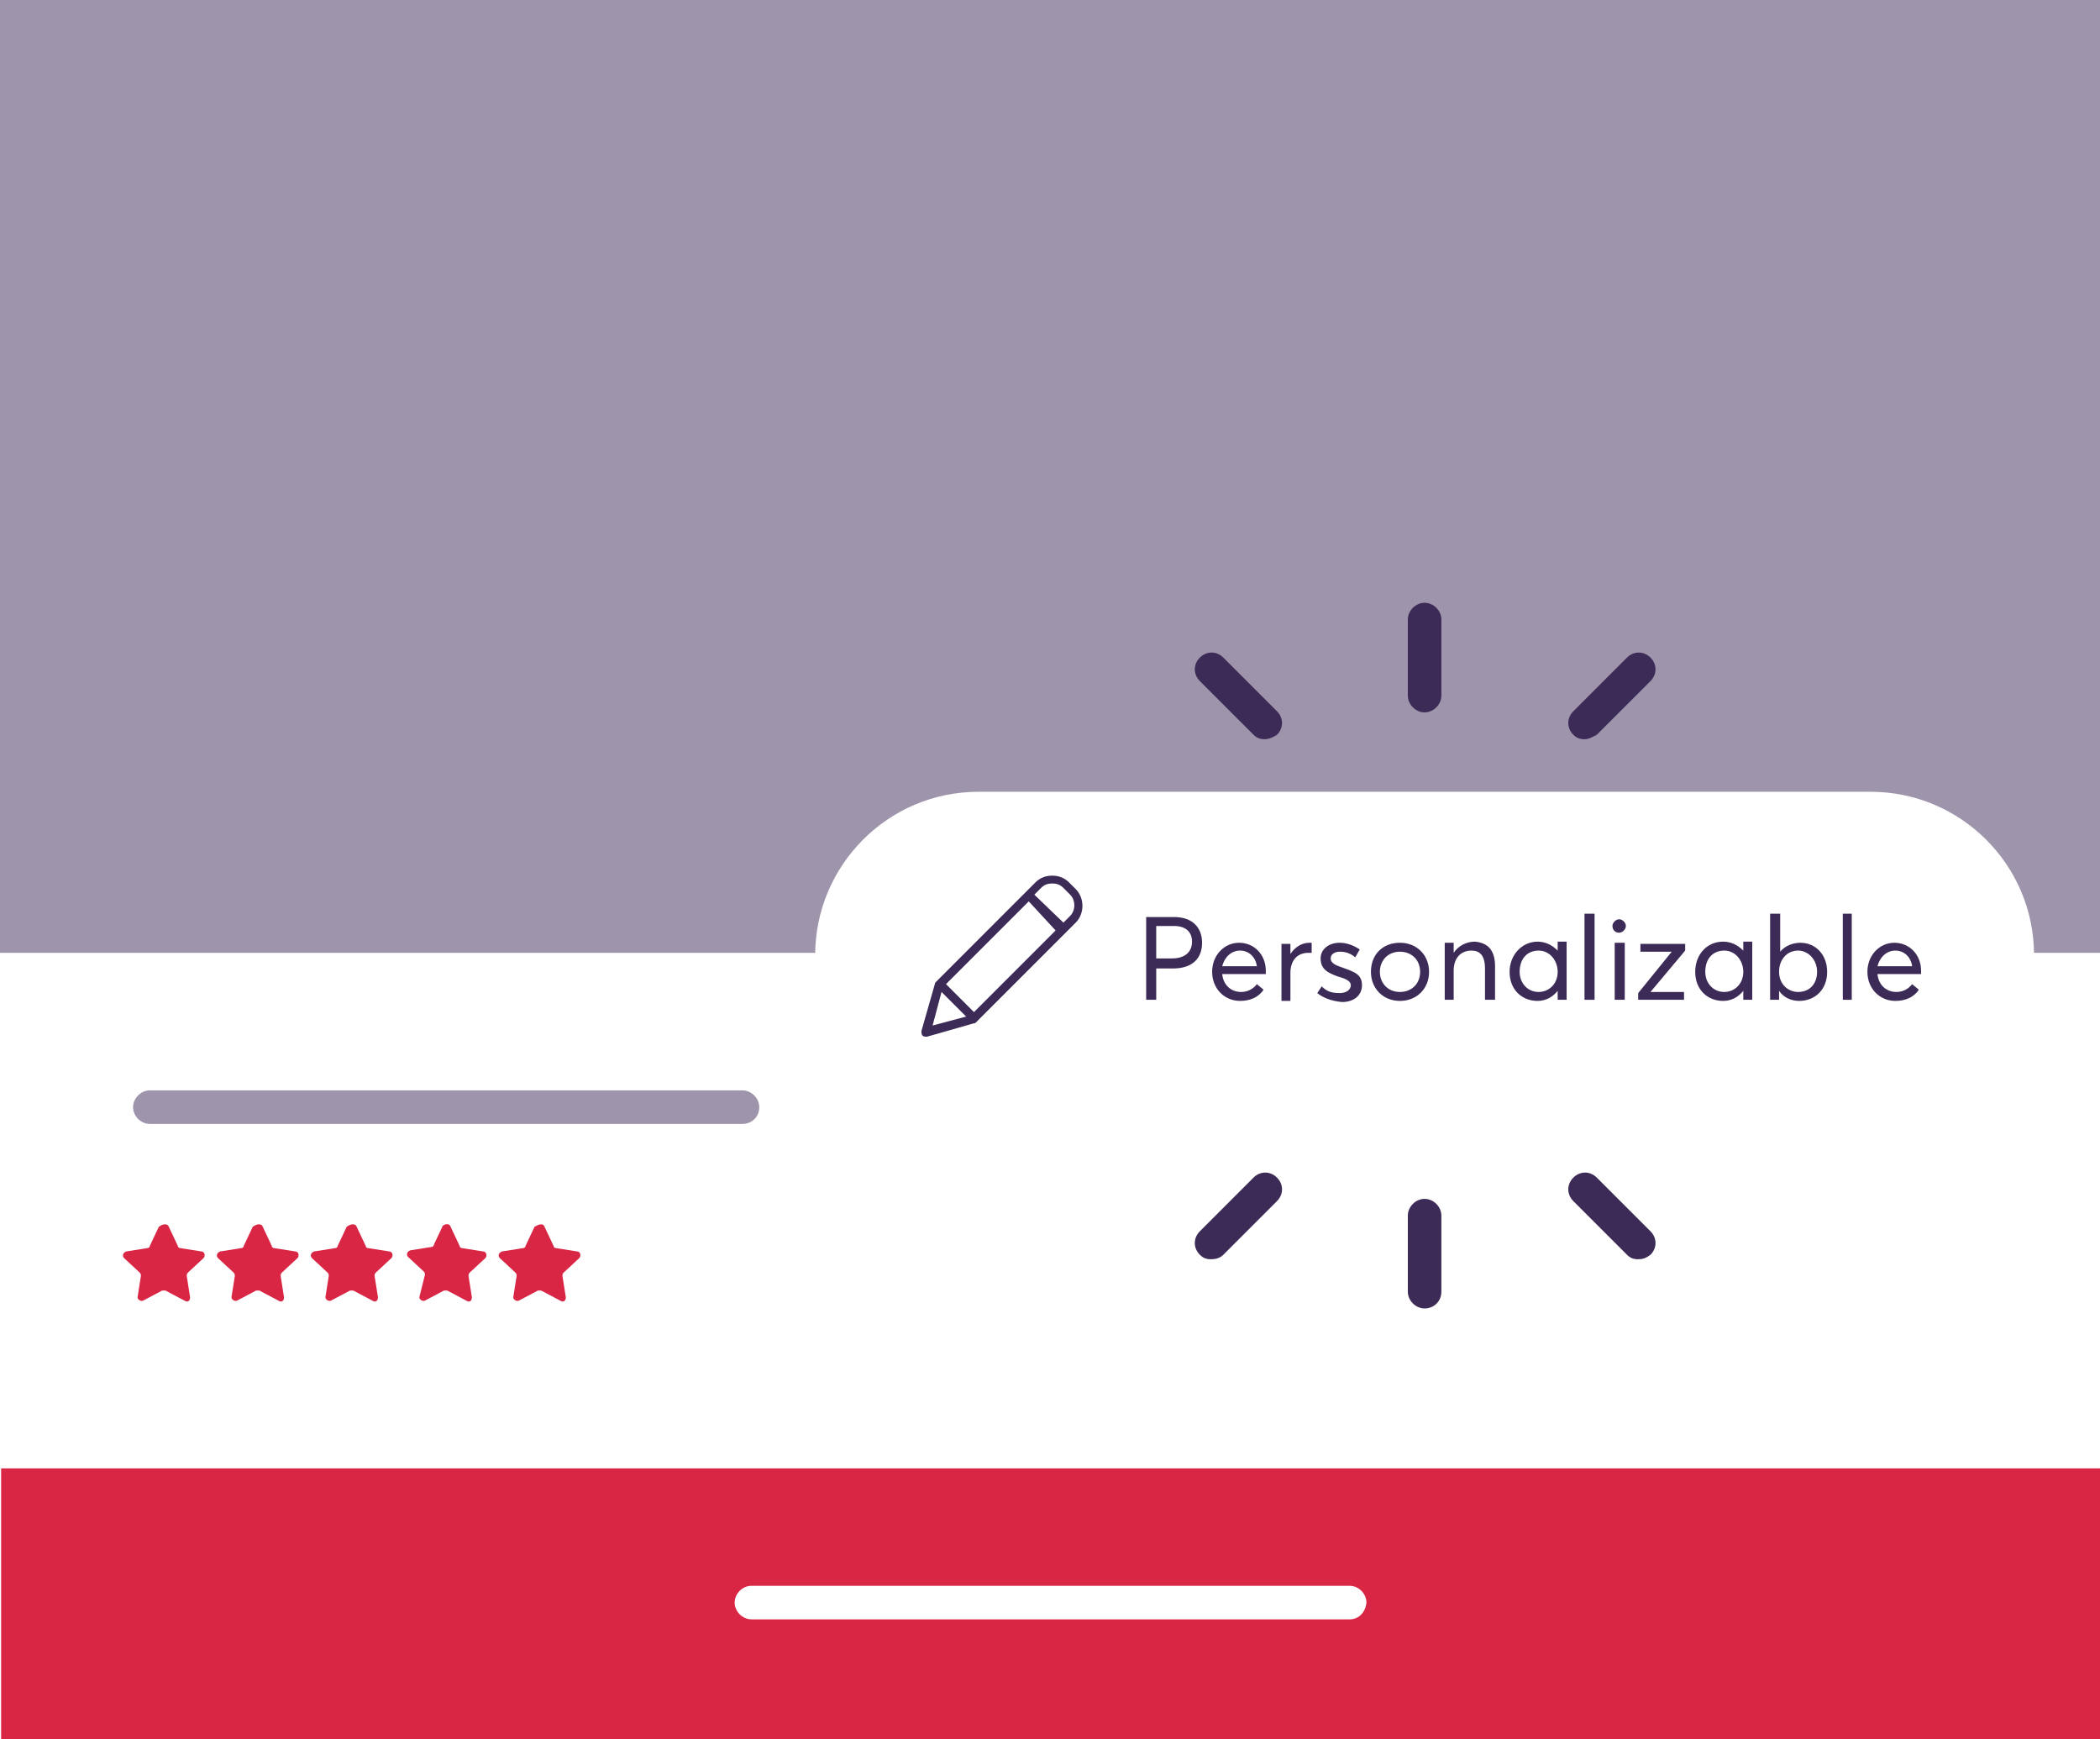 <?xml version="1.0" encoding="utf-8"?>
<!-- Generator: Adobe Illustrator 22.0.1, SVG Export Plug-In . SVG Version: 6.00 Build 0)  -->
<svg version="1.1" id="Layer_1" xmlns="http://www.w3.org/2000/svg" xmlns:xlink="http://www.w3.org/1999/xlink" x="0px" y="0px"
	 viewBox="0 0 187.8 155.5" enable-background="new 0 0 187.8 155.5" xml:space="preserve">
<rect fill="#FFFFFF" width="187.8" height="155.5"/>
<rect fill="#9E94AB" width="187.8" height="85.2"/>
<rect x="0.1" y="131.3" fill="#D92645" width="187.7" height="24.3"/>
<path fill="#FFFFFF" d="M120.7,144.8H67.2c-0.8,0-1.5-0.7-1.5-1.5c0-0.8,0.7-1.5,1.5-1.5h53.5c0.8,0,1.5,0.7,1.5,1.5
	C122.1,144.2,121.5,144.8,120.7,144.8"/>
<path fill="#FFFFFF" d="M167.3,100H87.5c-8,0-14.6-6.5-14.6-14.6c0-8,6.5-14.6,14.6-14.6h79.8c8,0,14.6,6.5,14.6,14.6
	C181.9,93.5,175.4,100,167.3,100"/>
<rect fill="none" width="187.8" height="155.5"/>
<rect fill="none" width="187.8" height="155.5"/>
<g>
	<g>
		<path fill="#3D2B57" d="M102.4,82h2.6c1.7,0,2.5,1,2.5,2.3c0,1.6-1.1,2.3-2.6,2.3h-1.5v2.8h-0.9V82z M104.8,85.7
			c1.2,0,1.8-0.6,1.8-1.5c0-0.9-0.6-1.4-1.6-1.4h-1.6v2.9H104.8z"/>
		<path fill="#3D2B57" d="M113.2,87.1h-3.9c0.1,1,0.8,1.6,1.7,1.6c0.6,0,1.1-0.3,1.4-0.7l0.6,0.5c-0.4,0.6-1.1,1-2.1,1
			c-1.4,0-2.5-1.1-2.5-2.6c0-1.5,1.1-2.6,2.4-2.6c1.4,0,2.4,1.1,2.4,2.5C113.2,86.9,113.2,87.1,113.2,87.1z M109.3,86.4h3.1
			c-0.1-0.8-0.7-1.4-1.5-1.4C110.1,85,109.5,85.6,109.3,86.4z"/>
		<path fill="#3D2B57" d="M117.3,84.3v0.9c-0.1,0-0.3,0-0.3,0c-1,0-1.6,0.7-1.6,1.8v2.5h-0.8v-5.1h0.8v0.9h0c0.4-0.6,1-1,1.7-1
			C117.1,84.3,117.2,84.3,117.3,84.3z"/>
		<path fill="#3D2B57" d="M117.8,88.8l0.4-0.6c0.4,0.4,0.8,0.6,1.6,0.6c0.6,0,1-0.3,1-0.7c0-0.4-0.5-0.6-1.2-0.8
			c-0.8-0.3-1.5-0.6-1.5-1.6c0-0.8,0.7-1.4,1.7-1.4c0.6,0,1.2,0.2,1.8,0.6l-0.4,0.7c-0.5-0.4-0.9-0.5-1.4-0.5
			c-0.4,0-0.8,0.2-0.8,0.6c0,0.4,0.4,0.6,1,0.8c1.1,0.4,1.8,0.6,1.8,1.6c0,0.8-0.6,1.5-1.8,1.5C119,89.5,118.3,89.2,117.8,88.8z"/>
		<path fill="#3D2B57" d="M122.6,86.9c0-1.5,1-2.6,2.6-2.6c1.5,0,2.6,1.1,2.6,2.6s-1.1,2.6-2.6,2.6
			C123.6,89.5,122.6,88.3,122.6,86.9z M127,86.9c0-1.1-0.8-1.8-1.8-1.8c-1.1,0-1.8,0.8-1.8,1.8c0,1,0.7,1.8,1.8,1.8
			C126.2,88.7,127,88,127,86.9z"/>
		<path fill="#3D2B57" d="M133.7,86.4v3h-0.9v-2.8c0-1.2-0.5-1.6-1.2-1.6c-1,0-1.6,0.7-1.6,1.8v2.6h-0.8v-5.1h0.8v0.9h0
			c0.4-0.6,1.1-1,1.9-1C133,84.3,133.7,84.9,133.7,86.4z"/>
		<path fill="#3D2B57" d="M140.1,84.3v5.1h-0.8v-0.8h0c-0.4,0.5-1,0.9-1.8,0.9c-1.4,0-2.5-1-2.5-2.6c0-1.5,1.1-2.7,2.5-2.7
			c0.7,0,1.3,0.3,1.8,0.8h0v-0.8H140.1z M139.3,86.9c0-1-0.7-1.9-1.7-1.9c-1,0-1.7,0.7-1.7,1.9c0,1,0.7,1.8,1.7,1.8
			C138.5,88.7,139.3,88,139.3,86.9z"/>
		<path fill="#3D2B57" d="M141.7,81.7h0.9v7.7h-0.9V81.7z"/>
		<path fill="#3D2B57" d="M144.2,82.8c0-0.3,0.3-0.6,0.6-0.6c0.3,0,0.6,0.3,0.6,0.6c0,0.3-0.3,0.6-0.6,0.6
			C144.4,83.4,144.2,83.1,144.2,82.8z M144.4,84.3h0.9v5.1h-0.9V84.3z"/>
		<path fill="#3D2B57" d="M147.6,88.7L147.6,88.7l3,0v0.7h-4.1v-0.6l3-3.7v0h-2.8v-0.7h4v0.6L147.6,88.7z"/>
		<path fill="#3D2B57" d="M156.7,84.3v5.1h-0.8v-0.8h0c-0.4,0.5-1,0.9-1.8,0.9c-1.4,0-2.5-1-2.5-2.6c0-1.5,1-2.7,2.5-2.7
			c0.7,0,1.3,0.3,1.8,0.8h0v-0.8H156.7z M155.9,86.9c0-1-0.7-1.9-1.7-1.9c-1,0-1.7,0.7-1.7,1.9c0,1,0.7,1.8,1.7,1.8
			C155.1,88.7,155.9,88,155.9,86.9z"/>
		<path fill="#3D2B57" d="M163.4,86.9c0,1.6-1.1,2.6-2.5,2.6c-0.7,0-1.4-0.3-1.8-0.9h0v0.8h-0.8v-7.7h0.9v3.4h0
			c0.4-0.5,1.1-0.8,1.8-0.8C162.4,84.3,163.4,85.4,163.4,86.9z M162.5,86.9c0-1.1-0.8-1.9-1.7-1.9c-1,0-1.7,0.8-1.7,1.9
			c0,1.1,0.8,1.8,1.7,1.8C161.9,88.7,162.5,87.9,162.5,86.9z"/>
		<path fill="#3D2B57" d="M164.8,81.7h0.8v7.7h-0.8V81.7z"/>
		<path fill="#3D2B57" d="M171.8,87.1h-3.9c0.1,1,0.8,1.6,1.7,1.6c0.6,0,1.1-0.3,1.4-0.7l0.6,0.5c-0.4,0.6-1.1,1-2.1,1
			c-1.4,0-2.5-1.1-2.5-2.6c0-1.5,1.1-2.6,2.4-2.6c1.4,0,2.4,1.1,2.4,2.5C171.8,86.9,171.8,87.1,171.8,87.1z M167.9,86.4h3.1
			c-0.1-0.8-0.7-1.4-1.5-1.4C168.7,85,168.1,85.6,167.9,86.4z"/>
	</g>
	<path fill="#3D2B57" d="M95.6,78.9c-0.4-0.4-0.9-0.6-1.5-0.6c-0.6,0-1.1,0.2-1.5,0.6l-8.9,8.9c0,0-0.1,0.1-0.1,0.2l-1.2,4.2
		c0,0.1,0,0.3,0.1,0.4c0.1,0.1,0.2,0.1,0.4,0.1l4.2-1.2c0.1,0,0.1,0,0.2-0.1l8.9-8.9c0.8-0.8,0.8-2.2,0-3L95.6,78.9z M83.4,91.7
		l0.8-3l2.2,2.2L83.4,91.7z M94.4,83.2l-7.3,7.3L84.6,88l0.1-0.1l7.3-7.3L94.4,83.2L94.4,83.2z M95.7,81.9l-0.6,0.6L92.5,80l0.6-0.6
		c0.3-0.3,0.6-0.4,1-0.4c0.4,0,0.7,0.1,1,0.4l0.6,0.6C96.2,80.5,96.2,81.4,95.7,81.9"/>
</g>
<g>
	<path fill="#3D2B57" d="M127.4,63.7c-0.8,0-1.5-0.7-1.5-1.5v-6.8c0-0.8,0.7-1.5,1.5-1.5c0.8,0,1.5,0.7,1.5,1.5v6.8
		C128.9,63,128.2,63.7,127.4,63.7"/>
	<path fill="#3D2B57" d="M113.1,66.1c-0.4,0-0.7-0.1-1-0.4l-4.8-4.8c-0.6-0.6-0.6-1.5,0-2.1c0.6-0.6,1.5-0.6,2.1,0l4.8,4.8
		c0.6,0.6,0.6,1.5,0,2.1C113.9,65.9,113.5,66.1,113.1,66.1"/>
	<path fill="#3D2B57" d="M141.7,66.1c-0.4,0-0.7-0.1-1-0.4c-0.6-0.6-0.6-1.5,0-2.1l4.8-4.8c0.6-0.6,1.5-0.6,2.1,0
		c0.6,0.6,0.6,1.5,0,2.1l-4.8,4.8C142.4,65.9,142.1,66.1,141.7,66.1"/>
	<path fill="#3D2B57" d="M127.4,117c-0.8,0-1.5-0.7-1.5-1.5v-6.8c0-0.8,0.7-1.5,1.5-1.5c0.8,0,1.5,0.7,1.5,1.5v6.8
		C128.9,116.4,128.2,117,127.4,117"/>
	<path fill="#3D2B57" d="M146.5,112.6c-0.4,0-0.7-0.1-1-0.4l-4.8-4.8c-0.6-0.6-0.6-1.5,0-2.1c0.6-0.6,1.5-0.6,2.1,0l4.8,4.8
		c0.6,0.6,0.6,1.5,0,2.1C147.2,112.5,146.9,112.6,146.5,112.6"/>
	<path fill="#3D2B57" d="M108.3,112.6c-0.4,0-0.7-0.1-1-0.4c-0.6-0.6-0.6-1.5,0-2.1l4.8-4.8c0.6-0.6,1.5-0.6,2.1,0
		c0.6,0.6,0.6,1.5,0,2.1l-4.8,4.8C109.1,112.5,108.7,112.6,108.3,112.6"/>
</g>
<path fill="#D92645" d="M15.1,109.7l0.8,1.7c0,0.1,0.1,0.2,0.2,0.2l1.9,0.3c0.3,0,0.4,0.4,0.2,0.6l-1.4,1.3
	c-0.1,0.1-0.1,0.2-0.1,0.3l0.3,1.9c0,0.3-0.2,0.5-0.5,0.3l-1.7-0.9c-0.1,0-0.2,0-0.3,0l-1.7,0.9c-0.2,0.1-0.5-0.1-0.5-0.3l0.3-1.9
	c0-0.1,0-0.2-0.1-0.3l-1.4-1.3c-0.2-0.2-0.1-0.5,0.2-0.6l1.9-0.3c0.1,0,0.2-0.1,0.2-0.2l0.8-1.7C14.6,109.4,15,109.4,15.1,109.7"/>
<path fill="#D92645" d="M23.5,109.7l0.8,1.7c0,0.1,0.1,0.2,0.2,0.2l1.9,0.3c0.3,0,0.4,0.4,0.2,0.6l-1.4,1.3
	c-0.1,0.1-0.1,0.2-0.1,0.3l0.3,1.9c0,0.3-0.2,0.5-0.5,0.3l-1.7-0.9c-0.1,0-0.2,0-0.3,0l-1.7,0.9c-0.2,0.1-0.5-0.1-0.5-0.3l0.3-1.9
	c0-0.1,0-0.2-0.1-0.3l-1.4-1.3c-0.2-0.2-0.1-0.5,0.2-0.6l1.9-0.3c0.1,0,0.2-0.1,0.2-0.2l0.8-1.7C23,109.4,23.4,109.4,23.5,109.7"/>
<path fill="#D92645" d="M31.9,109.7l0.8,1.7c0,0.1,0.1,0.2,0.2,0.2l1.9,0.3c0.3,0,0.4,0.4,0.2,0.6l-1.4,1.3
	c-0.1,0.1-0.1,0.2-0.1,0.3l0.3,1.9c0,0.3-0.2,0.5-0.5,0.3l-1.7-0.9c-0.1,0-0.2,0-0.3,0l-1.7,0.9c-0.2,0.1-0.5-0.1-0.5-0.3l0.3-1.9
	c0-0.1,0-0.2-0.1-0.3l-1.4-1.3c-0.2-0.2-0.1-0.5,0.2-0.6l1.9-0.3c0.1,0,0.2-0.1,0.2-0.2l0.8-1.7C31.4,109.4,31.8,109.4,31.9,109.7"
	/>
<path fill="#D92645" d="M40.3,109.7l0.8,1.7c0,0.1,0.1,0.2,0.2,0.2l1.9,0.3c0.3,0,0.4,0.4,0.2,0.6l-1.4,1.3
	c-0.1,0.1-0.1,0.2-0.1,0.3l0.3,1.9c0,0.3-0.2,0.5-0.5,0.3l-1.7-0.9c-0.1,0-0.2,0-0.3,0l-1.7,0.9c-0.2,0.1-0.5-0.1-0.5-0.3L38,114
	c0-0.1,0-0.2-0.1-0.3l-1.4-1.3c-0.2-0.2-0.1-0.5,0.2-0.6l1.9-0.3c0.1,0,0.2-0.1,0.2-0.2l0.8-1.7C39.9,109.4,40.2,109.4,40.3,109.7"
	/>
<path fill="#D92645" d="M48.7,109.7l0.8,1.7c0,0.1,0.1,0.2,0.2,0.2l1.9,0.3c0.3,0,0.4,0.4,0.2,0.6l-1.4,1.3
	c-0.1,0.1-0.1,0.2-0.1,0.3l0.3,1.9c0,0.3-0.2,0.5-0.5,0.3l-1.7-0.9c-0.1,0-0.2,0-0.3,0l-1.7,0.9c-0.2,0.1-0.5-0.1-0.5-0.3l0.3-1.9
	c0-0.1,0-0.2-0.1-0.3l-1.4-1.3c-0.2-0.2-0.1-0.5,0.2-0.6l1.9-0.3c0.1,0,0.2-0.1,0.2-0.2l0.8-1.7C48.3,109.4,48.6,109.4,48.7,109.7"
	/>
<path fill="#9E94AB" d="M66.4,100.5h-53c-0.8,0-1.5-0.7-1.5-1.5c0-0.8,0.7-1.5,1.5-1.5h53c0.8,0,1.5,0.7,1.5,1.5
	C67.9,99.9,67.2,100.5,66.4,100.5"/>
<rect fill="none" width="187.8" height="155.5"/>
</svg>
